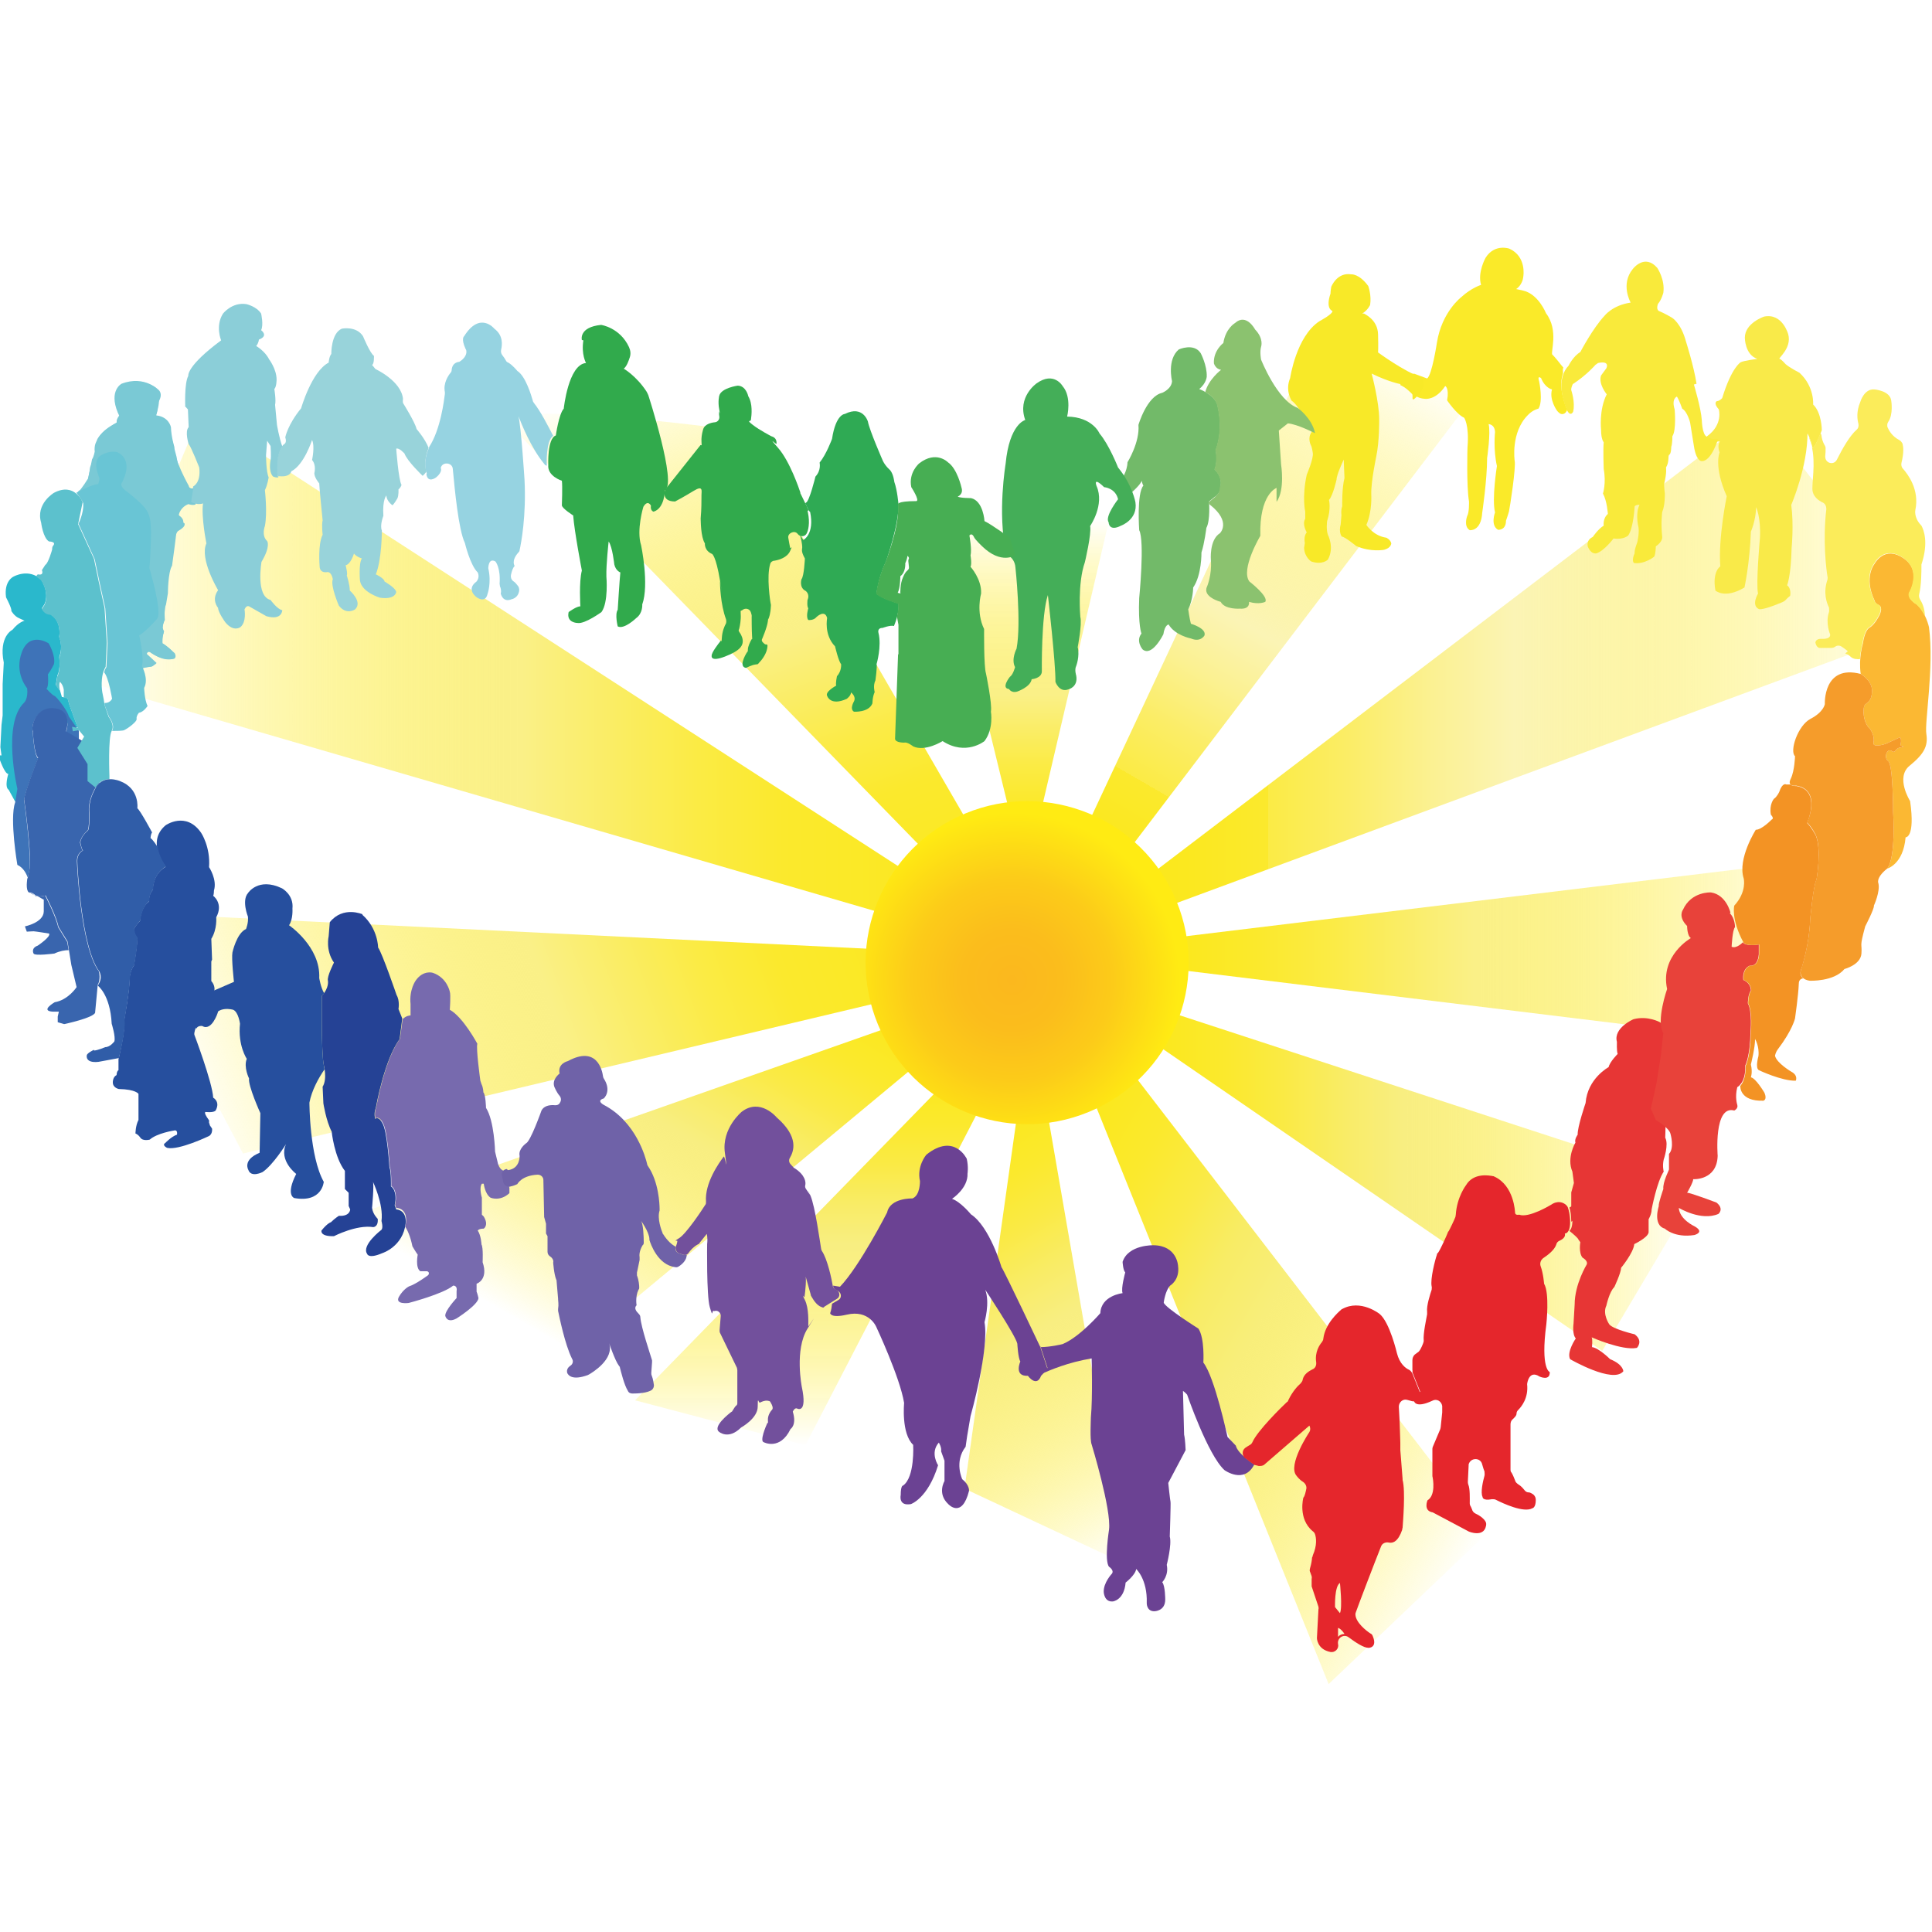 <?xml version="1.0" encoding="UTF-8"?>
<svg id="Lag_1" xmlns="http://www.w3.org/2000/svg" xmlns:xlink="http://www.w3.org/1999/xlink" version="1.1" viewBox="0 0 512 512">
  <!-- Generator: Adobe Illustrator 29.1.0, SVG Export Plug-In . SVG Version: 2.1.0 Build 142)  -->
  <defs>
    <style>
      .st0 {
        fill: #2ab8cc;
      }

      .st1 {
        fill: #8bc26f;
      }

      .st2 {
        fill: #e5262c;
      }

      .st3 {
        fill: #254295;
      }

      .st4 {
        fill: #e73635;
      }

      .st5 {
        fill: #f9ea3b;
      }

      .st6 {
        fill: #8bced8;
      }

      .st7 {
        fill: #fbec5a;
      }

      .st8 {
        fill: url(#Ikke-navngivet_forløb_91);
      }

      .st9 {
        fill: url(#Ikke-navngivet_forløb_61);
      }

      .st10 {
        fill: url(#Ikke-navngivet_forløb_62);
      }

      .st11 {
        fill: url(#Ikke-navngivet_forløb_63);
      }

      .st12 {
        fill: url(#Ikke-navngivet_forløb_41);
      }

      .st13 {
        fill: url(#Ikke-navngivet_forløb_82);
      }

      .st14 {
        fill: url(#Ikke-navngivet_forløb_81);
      }

      .st15 {
        fill: #faea29;
      }

      .st16 {
        fill: #f9ea49;
      }

      .st17 {
        fill: #305da8;
      }

      .st18 {
        fill: #72509c;
      }

      .st19 {
        fill: #2faa54;
      }

      .st20 {
        fill: url(#Ikke-navngivet_forløb_128);
      }

      .st21 {
        fill: #47ae53;
      }

      .st22 {
        fill: #fff;
      }

      .st23 {
        fill: #f39324;
      }

      .st24 {
        fill: #6f62a8;
      }

      .st25 {
        fill: #3e73b8;
      }

      .st26 {
        fill: #72ba69;
      }

      .st27 {
        fill: #fbb833;
      }

      .st28 {
        fill: #96d3e1;
      }

      .st29 {
        fill: #7ac9d5;
      }

      .st30 {
        fill: #44ae58;
      }

      .st31 {
        fill: #e8423a;
      }

      .st32 {
        fill: #98d3da;
      }

      .st33 {
        fill: #3965ae;
      }

      .st34 {
        fill: #f8e928;
      }

      .st35 {
        fill: #5cc1cd;
      }

      .st36 {
        fill: #31aa4c;
      }

      .st37 {
        fill: #776aae;
      }

      .st38 {
        fill: #6b4293;
      }

      .st39 {
        fill: #69c5d5;
      }

      .st40 {
        fill: #264f9e;
      }

      .st41 {
        fill: #f59c2b;
      }

      .st42 {
        fill: url(#Ikke-navngivet_forløb_4);
      }

      .st43 {
        fill: url(#Ikke-navngivet_forløb_9);
      }

      .st44 {
        fill: url(#Ikke-navngivet_forløb_8);
      }

      .st45 {
        fill: url(#Ikke-navngivet_forløb_7);
      }

      .st46 {
        fill: url(#Ikke-navngivet_forløb_6);
      }
    </style>
    <linearGradient id="Ikke-navngivet_forløb_4" data-name="Ikke-navngivet forløb 4" x1="2.2" y1="177.3" x2="220.2" y2="177.3" gradientTransform="translate(512.6) rotate(-180) scale(1 -1)" gradientUnits="userSpaceOnUse">
      <stop offset="0" stop-color="#ffeb13" stop-opacity="0"/>
      <stop offset=".5" stop-color="#fbf4b5"/>
      <stop offset=".6" stop-color="#fbf192"/>
      <stop offset=".7" stop-color="#fbed67"/>
      <stop offset=".8" stop-color="#fbeb45"/>
      <stop offset=".8" stop-color="#fbe92d"/>
      <stop offset=".9" stop-color="#fbe81f"/>
      <stop offset="1" stop-color="#fce81a"/>
    </linearGradient>
    <linearGradient id="Ikke-navngivet_forløb_41" data-name="Ikke-navngivet forløb 4" x1="140.9" y1="93.9" x2="223.8" y2="237.4" xlink:href="#Ikke-navngivet_forløb_4"/>
    <linearGradient id="Ikke-navngivet_forløb_8" data-name="Ikke-navngivet forløb 8" x1="259.2" y1="178.1" x2="489.5" y2="178.1" gradientTransform="translate(512.6) rotate(-180) scale(1 -1)" gradientUnits="userSpaceOnUse">
      <stop offset="0" stop-color="#fce81a"/>
      <stop offset="0" stop-color="#fbe81f"/>
      <stop offset=".2" stop-color="#fbe92d"/>
      <stop offset=".3" stop-color="#fbeb45"/>
      <stop offset=".4" stop-color="#faed66"/>
      <stop offset=".5" stop-color="#faf087"/>
      <stop offset="1" stop-color="#ffeb13" stop-opacity="0"/>
    </linearGradient>
    <linearGradient id="Ikke-navngivet_forløb_9" data-name="Ikke-navngivet forløb 9" x1="27.5" y1="251.9" x2="216.4" y2="251.9" gradientTransform="translate(512.6) rotate(-180) scale(1 -1)" gradientUnits="userSpaceOnUse">
      <stop offset="0" stop-color="#ffeb13" stop-opacity="0"/>
      <stop offset=".5" stop-color="#faf087"/>
      <stop offset=".6" stop-color="#faed66"/>
      <stop offset=".7" stop-color="#fbeb45"/>
      <stop offset=".8" stop-color="#fbe92d"/>
      <stop offset=".9" stop-color="#fbe81f"/>
      <stop offset="1" stop-color="#fce81a"/>
    </linearGradient>
    <linearGradient id="Ikke-navngivet_forløb_6" data-name="Ikke-navngivet forløb 6" x1="62" y1="310.6" x2="219.4" y2="310.6" gradientTransform="translate(512.6) rotate(-180) scale(1 -1)" gradientUnits="userSpaceOnUse">
      <stop offset="0" stop-color="#ffeb13" stop-opacity="0"/>
      <stop offset=".5" stop-color="#f8ee81"/>
      <stop offset=".6" stop-color="#f9ec66"/>
      <stop offset=".7" stop-color="#faea45"/>
      <stop offset=".8" stop-color="#fbe92d"/>
      <stop offset=".9" stop-color="#fbe81f"/>
      <stop offset="1" stop-color="#fce81a"/>
    </linearGradient>
    <linearGradient id="Ikke-navngivet_forløb_7" data-name="Ikke-navngivet forløb 7" x1="116.3" y1="402.3" x2="255.1" y2="322.2" gradientTransform="translate(512.6) rotate(-180) scale(1 -1)" gradientUnits="userSpaceOnUse">
      <stop offset="0" stop-color="#ffeb13" stop-opacity="0"/>
      <stop offset=".5" stop-color="#f8ee7a"/>
      <stop offset=".6" stop-color="#f8ec66"/>
      <stop offset=".7" stop-color="#faea45"/>
      <stop offset=".8" stop-color="#fbe92d"/>
      <stop offset=".9" stop-color="#fbe81f"/>
      <stop offset="1" stop-color="#fce81a"/>
    </linearGradient>
    <linearGradient id="Ikke-navngivet_forløb_61" data-name="Ikke-navngivet forløb 6" x1="205.6" y1="409.4" x2="270.6" y2="296.7" xlink:href="#Ikke-navngivet_forløb_6"/>
    <linearGradient id="Ikke-navngivet_forløb_62" data-name="Ikke-navngivet forløb 6" x1="294.9" y1="383" x2="294.9" y2="276.6" xlink:href="#Ikke-navngivet_forløb_6"/>
    <linearGradient id="Ikke-navngivet_forløb_63" data-name="Ikke-navngivet forløb 6" x1="371.3" y1="352.2" x2="307" y2="240.8" xlink:href="#Ikke-navngivet_forløb_6"/>
    <linearGradient id="Ikke-navngivet_forløb_81" data-name="Ikke-navngivet forløb 8" x1="277.5" y1="217.1" x2="465.9" y2="285.7" xlink:href="#Ikke-navngivet_forløb_8"/>
    <linearGradient id="Ikke-navngivet_forløb_82" data-name="Ikke-navngivet forløb 8" x1="286" y1="247.5" x2="340.8" y2="96.9" xlink:href="#Ikke-navngivet_forløb_8"/>
    <linearGradient id="Ikke-navngivet_forløb_91" data-name="Ikke-navngivet forløb 9" x1="241.2" y1="137.5" x2="241.2" y2="230.7" xlink:href="#Ikke-navngivet_forløb_9"/>
    <radialGradient id="Ikke-navngivet_forløb_128" data-name="Ikke-navngivet forløb 128" cx="223.3" cy="259.3" fx="223.3" fy="259.3" r="88.8" gradientTransform="translate(419.5 180.8) rotate(-157.5) scale(.5 -.5)" gradientUnits="userSpaceOnUse">
      <stop offset="0" stop-color="#fbb81e"/>
      <stop offset=".3" stop-color="#fbbd1c"/>
      <stop offset=".6" stop-color="#fccb19"/>
      <stop offset=".9" stop-color="#fee314"/>
      <stop offset="1" stop-color="#ffeb13"/>
    </radialGradient>
  </defs>
  <rect class="st22" width="512" height="512"/>
  <g>
    <path class="st42" d="M466.2,109l44.3,56.9-215.7,79.7c-.6-1.5-1.4-3-2.4-4.3l173.8-132.3Z"/>
    <path class="st12" d="M281.7,232.5l64.8-138.5,44.2,10.8-101.1,133c-2.2-2.3-4.9-4.1-7.9-5.3Z"/>
    <path class="st44" d="M23.1,180.7l30-70.9,200.3,129.7c-1.7,2.1-3.1,4.4-4.1,7L23.1,180.7Z"/>
    <path class="st43" d="M296.2,250.3l188.9-22.9-15.8,48.8-172.6-21.1s0,0,0,0c0-1.6-.2-3.2-.5-4.8Z"/>
    <path class="st46" d="M450.6,314.2l-26,43.8-131.4-90.3c.8-1.4,1.5-2.8,2.1-4.3l155.4,50.8Z"/>
    <path class="st45" d="M290.3,271.6l103.7,134.8-41.9,39.9-68.3-169.6c2.4-1.3,4.6-3,6.5-5.1Z"/>
    <path class="st9" d="M274.9,279.4l23.4,135.1-42.7-20,16.2-115c.2,0,.3,0,.5,0,.9,0,1.8,0,2.7-.1Z"/>
    <path class="st10" d="M213.4,383l-45.1-11.9,92.2-94.5c2.1,1.1,4.3,2,6.7,2.5l-53.8,104Z"/>
    <path class="st11" d="M151.8,357.9l-60.9-34.8,159.9-56.2c1.1,2,2.5,3.8,4,5.4l-103,85.6Z"/>
    <path class="st14" d="M247.8,255.1c0,2.4.4,4.6,1,6.8l-184.4,43.8-33.7-64,217.2,10.6c-.1.9-.2,1.9-.2,2.8Z"/>
    <path class="st13" d="M133.3,110.9c8.9-4.2,63.1,3.3,63.1,3.3l68.1,117.6c-3.2,1.1-6,2.8-8.5,4.9l-122.7-125.9Z"/>
    <path class="st8" d="M248.8,138.5l45.2-1-21.8,93.2c-.3,0-.6,0-.9,0l-22.5-92.2Z"/>
    <circle class="st20" cx="272.2" cy="255.1" r="42.8" transform="translate(-76.9 123.6) rotate(-22.5)"/>
    <g>
      <path class="st0" d="M18.3,192.4l-3.3-6h-6.6c0-.1-2,1.5-2,1.5l-1.2,4-1,7.5,1.3,8.8.6,2.7-2.1,1.5-1.7-3.1c-1.2-.7-.1-4.2-.1-4.2-1,0-2.4-4.2-2.4-4.2-.5-.9.6-.7.6-.7l-.3-2.2.3-5.9.3-2.5v-1.7s0-6.6,0-6.6l.3-5.7c-1.4-7,2.3-8.7,2.3-8.7,1.7-2.1,3.2-2.4,3.2-2.4l-1.5-.7c-1.2-.5-2-1.9-2-1.9.2-.6-1.4-3.6-1.4-3.6-.6-4.4,2-5.5,2-5.5,0,0,4-2.3,7.3.8,0,0,2.3,3.3.9,6.5l-.7,1.1s.6,1.4,2.2,1.5c0,0,3,1.4,2.4,6.1,0,0,1.1,2.4,0,5.3,0,0,.4,3.3-.5,4.9l-.4,2.5,1.1,1.5.5,1.7,1.5.3.5,1.8,2.2,6-2.2-.5Z"/>
      <path class="st29" d="M41.3,110s1.9-4.4,0-7.2c0,0-2.9-2.3-7-1.3,0,0-3.5.8-3.3,4.8,0,0-.4,2.2.7,3.7,0,0-1,1.1-.7,2,0,0-5.9,2.6-5.3,6.2,0,0-1.2,4.8-1.8,5.5,0,0-.5,5.6-2.6,6.2,0,0-.7,0-.8,1l1.6,2.4,10.2,5.1,6.3,9.5,2.5,14.6-6.4,5.4,2.4,9s3.2.3,4.4-1.2l-2.6-2.4s.2-.8.9-.5c0,0,3.3,2.8,6.5,1.7,0,0,.5-.5,0-1.4,0,0-2.2-2.1-3.2-2.6,0,0-.3-2.1.2-2.5,0,0,.3-.8-.3-1.6,0,0,.4-1.7.7-2.1,0,0-.3-2.9.3-4.1l.5-3s0-5.5,1.1-7.3c0,0,1.2-8.6,1.1-8.8s2.6-1.2,2.2-2.4c0,0-1.4-.8-1.5-2.3,0,0,.3-1.9,2.5-2.8,0,0,1.2.4,1.9.1,0,0,.7-3.8-.3-4.4,0,0-1.2.7-1.5-.6,0,0-4.2-7.5-3.8-10.3,0,0-.8-2.5-.9-5.2,0,0-.5-2.7-3.8-3.1Z"/>
      <path class="st27" d="M506,157.1s3.5-5.8-1.6-9.2c-5.1-3.4-7.6,1.5-7.6,1.5,0,0-3,3.5,0,9.8,0,0,0,.6,1.2,1.2,1.1.6.1,2.6.1,2.6,0,0-1.2,2.5-2.6,3.3-1.4.8-1.8,4.2-1.8,4.2,0,0-1.2,3.7-.6,8.1,0,0,3,1.7,3,4.4,0,2.6-1,3-1.8,3.7s-.6,4.9,1.3,6.5c0,0,1.3,1.8.9,3.5s3.3.4,3.3.4l3.7-1.7s.6.3.1,2.2c0,0,1.7.2,0,.5-1.7.3-1.1,1.7-2.3.9s-2.2,1.8-.9,2.7,1.3,13.6,1.3,13.6c0,0,.8,12-1.6,14.9,0,0,4.3-1.1,4.9-8.3,0,0,2.6.2,1.2-9.6,0,0-4-6.3-.1-9.4,3.8-3.1,4.9-5.2,4.4-8.4-.5-3.1,2.1-17.6.7-28.3,0,0-.8-3.8-3.2-6,0,0-2.7-1.5-2-3.2Z"/>
      <path class="st41" d="M474.6,206.3c1-2.1,1.1-5.9,1.1-5.9-1.5-1.3.7-8.1,4.1-9.9,3.5-1.8,3.8-3.9,3.8-3.9,0,0-.5-10.6,9.5-8,0,0,3,1.7,3,4.4,0,2.6-1,3-1.8,3.7-.8.8-.6,4.9,1.3,6.5,0,0,1.3,1.8.9,3.5-.4,1.7,3.3.4,3.3.4l3.7-1.7s.6.3.1,2.2c0,0,1.7.2,0,.5s-1.1,1.7-2.3.9c-1.2-.8-2.2,1.8-.9,2.7,1.3.9,1.3,13.6,1.3,13.6,0,0,.8,12-1.6,14.9-3.1,2.5-2.3,3.9-2.3,3.9.5,2.2-1.2,5.9-1.2,5.9.2.7-2.3,5.5-2.3,5.5-1.6,5.9-.8,4.2-1,7.2-.2,3-4.5,4.1-4.5,4.1-2.8,3.4-9.2,3.1-9.2,3.1,0,0-3.5-.3-2.1-3.6,0,0,2-6.2,2.2-12.5,0,0,.8-9.1,1.7-10.8,0,0,1.4-7.9-.2-11.7,0,0-1-2.1-2.3-3.3,0,0,4-8.7-2.9-9.8,0,0-2.6.4-1.4-1.9Z"/>
      <path class="st16" d="M478.9,114.7s.9,1.4,1.3,3.5c.3,2.1,2.6-4.2,2.6-4.2,0,0,0-4.6-2.3-6.8,0,0,.4-4.7-3.6-8.4,0,0-2.7-1.4-3.7-2.3,0,0-1.1-1.3-1.6-1.4s3.3-2.8,2.3-6.5c0,0-1.5-5.7-6.4-4.7,0,0-5.1,1.7-5.1,5.6,0,0,0,4.5,3.3,5.6,0,0-3.7.5-4.4.9,0,0-2.4,1.3-4.9,9.5,0,0-.7.8-1.4.8,0,0-1.1.4.5,2.2,0,0,1.2,4-3.1,7.1,0,0-1.1,1.9,1.4,3.8,0,0-.1-2.6,2-2.4,0,0-.8,1-.1,2.9,0,0-1.6,3.7,1.9,11.6,0,0-2.3,11.2-1.7,18.6,0,0-2.2,1.3-1.3,6.4,0,0,2.5,2.3,7.7-.8,0,0,1.4-6.3,1.7-14.8,0,0,1.3-2.9,1.4-6.5,0,0,1.3,2.8,1,8.2,0,0-1.1,12.1-.5,14.7,0,0-1.9,3.1.2,4.1,0,0,.5.4,4.2-1s2.2-1,4.1-2.5c0,0,.4-1.9-.8-2.8,0,0,1-2.2,1.2-9.9,0,0,.6-6.2-.1-11.4,0,0,4.4-10.2,4.3-19.2Z"/>
      <path class="st7" d="M482.5,114.8c0,.2.2.3.2.6.1.9.4,1.8.8,2.5.2.3.3.6.3.9,0,.5,0,1.3-.1,2.2,0,1.8,2.3,2.4,3.1.8,1.5-3,3.4-6.3,5.2-7.9.5-.4.6-1,.5-1.6-.3-1.1-.6-3.2.5-5.8,0,0,1-3.5,3.7-3.3,0,0,4.2.3,4.5,3,0,0,.6,3.6-.8,5.6-.3.4-.3,1-.2,1.4.4.9,1.2,2.4,3.1,3.4.4.2.7.6.9,1,.2.8.4,2.3-.3,5.1-.1.5,0,1.1.4,1.5,1.3,1.5,4.4,5.5,3.3,10.9,0,0-.5,2,1.5,4.1,0,0,.2.2.2.3.4.8,1.9,4.1-.1,10.1,0,.2,0,.4,0,.5,0,1,0,5-.6,7.4-.1.5,0,.9.2,1.3.5.8,1.3,2.3,1.3,4.4-.5-1-1.2-2.1-2.2-3,0,0-2.7-1.5-2-3.2,0,0,3.5-5.8-1.6-9.2-5.1-3.4-7.6,1.5-7.6,1.5,0,0-3,3.5,0,9.8,0,0,0,.6,1.2,1.2,1.1.6.1,2.6.1,2.6,0,0-1.2,2.5-2.6,3.3-1.4.8-1.8,4.2-1.8,4.2,0,0-.5,1.7-.7,4.3-.8,0-1.7,0-2.4-.6,0,0-.8-.8-1.3-.8-.5,0,.5-.7.5-.7,0,0-.8-.7-1.6-1.2-.5-.4-1.3-.4-1.8,0-.3.2-.6.3-1,.3h-3.1s-.8,0-1.1-1.4c0,0,0-1.1,1.7-1,0,0,2.4.2,2.2-1.2,0,0-1.3-3-.3-5.9.1-.4,0-.8,0-1.2-.6-1.2-1.6-3.9-.4-7.4,0-.3.1-.5,0-.8-.3-1.8-1.3-9.5-.3-17.9,0-.7-.3-1.4-.9-1.7-1.1-.5-2.8-1.6-2.8-3.7,0-3.1,1.1-8.4-.8-13.3,0-.2,0-.3-.1-.5.3.6.6,1.4.7,2.5.3,1.7,1.7-1.8,2.3-3.4Z"/>
      <path class="st5" d="M432.1,80.1s-2.7-4.8.6-8.8c0,0,3.1-4.2,6.5-.3,0,0,2.1,3.1,1.6,6.6,0,0-.5,1.9-1.4,2.9,0,0-.6,1.4.2,1.9,0,0,1.7.7,3.5,1.8,0,0,2.4,1.4,3.7,6.3,0,0,2.1,6.6,2.8,11.2l-.7.2s1.9,6.3,2.1,9.5c0,0,.1,3.8,1.3,4.3l1.6.7h1.4s-1.8,6-4.4,5.8c0,0-1.4,0-2-4l-1-6.2s-.7-2.9-2.1-3.7c0,0-.8-2.3-1.4-3.2,0,0-1.5.5-.6,3.4,0,0,.5,5.5-.6,7.1,0,0,0,2.1-.3,2.8,0,0,0,1.8-.5,2.1s.1,1.8-.9,3.4c0,0,.3,1.2-.5,4.4,0,0,0,.8.2,2.5,0,0,.1,3-.7,4.9,0,0-.4,2.8,0,6.6,0,0,.2,1.2-1.7,2.5,0,0,0,1.8-.4,2.7,0,0-2.5,2.1-5.4,1.7,0,0-.7-.6.2-2.6,0,0-.2-.5.7-2.9,0,0,.7-2.9.2-4.5,0,0-.7-3.4.4-5.4,0,0-.9-.1-1.3.4,0,0-.3,5.7-1.7,7.7,0,0-1.2,1.2-3.9.8,0,0-2.4,3.2-4.4,3.9,0,0-1.4.6-2.4-1.7,0,0-.6-1.7,1.3-2.6,0,0,1.4-2.1,2.9-3,0,0-.3-1.9,1.1-3.1,0,0-.2-3.4-1.3-5.4,0,0,.9-2.8.2-6.5,0,0-.2-5.3,0-7.1,0,0-.7-.7-.7-3.3,0,0-.6-5.3,1.5-9.4,0,0-2.3-2.8-1.5-5l1.4-1.9s1.1-2.1-2.2-1.4l-.7.5s-2.3,2.7-6,5.1c0,0-.5,1-.4,1.6,0,0,1.1,3.2.5,5.7,0,0-1.2,2.7-2.7-3.7,0,0-1.6-5.3,1.5-8.5,0,0,1.2-2.5,3.1-3.6,0,0,3.3-6.3,6.4-9.6,0,0,2.1-2.8,6.9-3.5Z"/>
      <path class="st15" d="M374.7,99l3.5,1.3c1.3-.9,2.6-9.5,2.6-9.5,1.3-8.2,6.5-12.1,6.5-12.1,2.6-2.4,5.2-3.2,5.2-3.2-1-3.3,1.2-7.2,1.2-7.2,2.4-3.8,6.3-2.4,6.3-2.4,4.6,2.1,3.7,7.3,3.7,7.3-.2,2.4-1.9,3.4-1.9,3.4l1.8.4c4.1.9,6.1,6,6.1,6,3.5,4.6,1.1,10.5,1.7,11,.6.5,2.3,2.7,2.3,2.7l.6.7c-.2.4-.1,1.1-.1,1.1v.5c-1,2.9,0,6.2,0,6.2.4,1.7.8,2.8,1.1,3.4,0,.2-.2.4-.3.6-.4.6-1.2.7-1.7.3s-.7-.7-.7-.7c0,0-2.1-2.9-1.3-5.6,0,0-1.8-.3-2.9-3,0,0-1.1-.9-.5.9,0,0,1.1,5.3-.2,7.2,0,0-1.5.3-2.8,1.7-4.6,4.6-3.5,12.1-3.5,12.1.4,1.7-1.3,12.6-1.5,13.4-.2.8-.8,2.5-.8,2.5,0,2.6-2.1,2.4-2.1,2.4-2.1-1.2-.8-4.6-.8-4.6-.9-3.5.5-12.3.5-12.3-1-4.4-.5-9-.5-9-.1-2.1-1.7-2.1-1.7-2.1.6,2.2-.4,9-.4,9,0,5.8-1.3,14.5-1.3,14.5-.3,5-3.3,4.6-3.3,4.6-1.7-1-.7-3.7-.7-3.7.6-1,.5-3.9.5-3.9-.7-4.1-.4-14.3-.4-14.3.5-6.1-.9-7.9-.9-7.9-2-.9-4.5-4.6-4.5-4.6.6-3.3-.5-3.8-.5-3.8-2.5,3.8-5.3,3.4-5.3,3.4-4.2-.2-4.1-4-4.1-4-.4-3.2,1.1-2.6,1.1-2.6Z"/>
      <path class="st34" d="M371.2,101.8s-3-.5-7.7-2.8c0,0,2,7.5,2,12.1,0,0,.1,5.8-.8,10,0,0-1.4,6.6-1.3,9.9,0,0,.3,4.5-1.3,8.1,0,0,1.8,2.9,5.3,3.4,0,0,1.1.5,1.3,1.5,0,0,0,1.2-1.9,1.7,0,0-3.5.7-7.4-1,0,0-2.9-2.4-3.8-2.5,0,0-.9-1-.3-3.3l.2-2.4s-.2-1.3.2-2.3c0,0-.1-4.9.6-7.5l-.2-4.9s-1.9,4-1.9,5.3c0,0-.9,4.1-2,5.4,0,0,.6,2.3-.5,5.6,0,0-.3,2.2.2,3.6,0,0,1.8,3.4,0,6.6,0,0-1.4,1.5-4.4.5,0,0-1.8-1.1-1.9-3.6l.2-1.3s-.4-1.8.5-2.8c0,0-1.3-2.2-.4-3.6v-1.9c0,0-.9-3.8.4-9.8,0,0,1.9-4.4,1.6-5.8,0,0-.2-1.5-.5-2,0,0-1-1.9.2-3.5,0,0-3.1-6.9-5.3-8.3,0,0-1.8-2.7-.4-6,0,0,1.6-11.1,7.8-15.1,0,0,3.6-1.9,3.4-2.7,0,0-1.9-.5-.5-4.6,0,0,0-.8.2-1.8,0,0,1.5-3.9,5.3-3.3,0,0,2.1-.2,4.5,3.1,0,0,.9,2.4.5,5,0,0-.6,1.4-2.1,2.3h.5c0,.1,3.6,1.5,3.7,5.5.1,3.9,0,4.8,0,4.8,0,0,7.1,5.2,11.3,6.5,0,0,2.2,1.5-.4,4.5s-1.4.5-1.9,0-1.6-1.7-3.2-2.4Z"/>
      <path class="st26" d="M322,131.6l-1.6,1.3s.4,5-.7,7c0,0-.5,4.1-1.3,6.5,0,0,.1,6-2.2,9.3,0,0,0,3.1-1.3,5.8,0,0,.3,2.3.7,3.8,0,0,4.2,1.2,3.6,3.1,0,0-1,1.9-3.6.8,0,0-4.2-.8-5.9-3.7,0,0-1,0-1.4,2.6,0,0-3,6.1-5.5,4,0,0-1.9-2.2-.3-4.2,0,0-.9-2.2-.6-9.4,0,0,1.5-15.1,0-18,0,0-.7-9.7,1.1-11.8,0,0-.4-.7-.4-1.3,0,0-.3,1-2.8,3.2,0,0-3.1-2-2.6-3.6,0,0,1.5-1.9,1.6-4.5,0,0,3.3-5.3,2.9-9.9,0,0,2.2-7.6,6.3-8.5,0,0,2.5-1,2.6-3.1,0,0-1.4-5.7,1.8-8.4,0,0,4-1.8,5.8,1,0,0,1.7,3.2,1.6,6.2,0,0-.1,1.8-2,3.3,0,0,3.6,1.3,4.7,3.8,0,0,2,6.1-.3,12.4,0,0,.6,2.9-.3,5.1,0,0,2.3,2,1.5,4.7,0,0,.3,1.2-1.3,2.5Z"/>
      <path class="st1" d="M323.3,129.1c.8-2.7-1.5-4.7-1.5-4.7.9-2.1.3-5.1.3-5.1,2.3-6.3.3-12.4.3-12.4-.6-1.4-1.9-2.4-3-3,.9-3.4,4.2-5.9,4.2-5.9-1.5-.2-1.9-1.7-1.9-1.7-.2-3.4,2.5-5.4,2.5-5.4.6-3.9,3.1-5.3,3.1-5.3,3-2.7,5.3,1.7,5.3,1.7,2.4,2.5,1.6,4.6,1.6,4.6-.4,1.4,0,3.4,0,3.4,0,0,4.3,10.9,9.7,12.8,0,0,3.8,2.7,4.6,6.7,0,0-4.7-2.4-7.2-2.6l-2.4,1.9s.2,2.8.6,9c0,0,1.1,6.7-1.2,9.9,0,0,0-2.7,0-3.7,0,0-4.6,1.6-4.3,12.7,0,0-5.3,8.9-2.9,12.1,0,0,5.2,4,4.2,5.4,0,0-1.6.8-4.3,0,0,0,.4,2-2.4,1.8,0,0-4,.3-5.1-1.8,0,0-5-1.3-3.6-4.1,0,0,1.3-3.1,1-6.9,0,0-.5-5.4,2.4-7.2,0,0,3.1-3-2.6-7.5-.2-.1-.3-.4-.4-.7l1.6-1.3c1.6-1.3,1.3-2.5,1.3-2.5Z"/>
      <path class="st30" d="M266.6,146.1c.1.6.5,1.1,1,1.4s1.4,1.3,1.5,2.9c0,0,1.6,14.6.3,21.5,0,0-1.5,2.8-.4,4.9,0,0-.5,2-1.4,2.6,0,0-2.4,3-.2,3.2,0,0,.6,1.1,2.1.7,0,0,3.6-1.2,3.9-3.3,0,0,2.6-.2,2.7-2,0,0-.2-15,1.6-20.3,0,0,2.1,18.3,2,23,0,0,1,2.9,3.4,2,0,0,2.7-.6,2.1-3.7,0,0-.5-1.5,0-2.5,0,0,1-2.6.4-5,0,0,1.2-6.1.7-8,0,0-.8-8.8,1.2-14.5,0,0,1.8-7.5,1.4-9.6,0,0,3.9-5.6,1.7-10.6,0,0-1.1-2.7,2,.3,0,0,3,.2,3.7,3.2,0,0-3.6,4.6-2.5,6.1,0,0,0,2.6,3.3.9,0,0,4.5-1.6,3.8-6.2,0,0-.8-4.6-4.6-9.2,0,0-2.4-6.1-4.9-9,0,0-1.8-4.4-8.6-4.5,0,0,1.3-5.1-1.2-8.1,0,0-2.3-4-6.9-.7,0,0-5.2,3.6-3,9.7,0,0-4.2,1-5.2,11.6,0,0-2.2,13.2.1,23.2Z"/>
      <path class="st36" d="M214.3,135.2l-2.2-4.5c0,0,0-.1,0-.2-.3-.9-2.8-8.3-5.9-11.8s-.4-.7-.4-1.1c0-.6,0-1.6-1.4-2,0,0-3.1-1.6-4.9-3s-.6-.8-.5-1.3c.2-1.4.5-4.3-.7-6.3,0,0-.5-2.7-2.8-2.8,0,0-4.4.6-4.9,2.7,0,0-.4,1.5,0,3.6s0,.4,0,.5-.1.7,0,1.2c.2.8-.3,1.6-1.1,1.7-1.2.1-2.7.6-3.1,1.7,0,0-.6,1.7-.5,3.4s0,.7-.3,1l-9.3,11.7s-1.3,3.2,2.6,3.2c0,0,2.3-1.2,4.9-2.8s2.1,0,2.1,1.1c0,1.6,0,3.8-.2,6s0,.1,0,.2c0,.6,0,4.9,1.1,6.6,0,0-.2,1.9,1.9,2.8,0,0,1,.4,2.1,7s0,.1,0,.2c0,.8.1,6.1,1.6,10.1.1.4.1.7,0,1.1-.4.7-1,2.1-1.1,3.8s-.1.6-.3.8c-.7.9-2.5,3.2-2.4,4,0,0-.4,1.7,3.5.2s5.2-2.9,4.6-5c0,0-.3-.9-.7-1.4s-.2-.7-.1-1c.2-.8.5-2.4.4-3.8s.1-.8.4-1.1,0,0,0,0c.8-.7,2-.4,2.3.6s.2.8.2,1.3c0,0,0,3.4.1,4.9s0,.6-.1.9c-.4.7-1,1.9-1,2.7s-.1.5-.2.7c-.7,1.1-2.2,3.9-.3,4.2,0,0,1.6-.8,2.5-.9s.6-.1.9-.4c.7-.7,1.9-2.2,2.2-3.8s-.2-.9-.6-1.2-.9-.7-.8-1.2c0,0,1.4-3.2,1.6-4.9s0-.4.1-.5c.2-.4.6-1.4.7-3.6s0-.2,0-.2c-.2-.9-1.2-7.5-.2-10.8.1-.5.6-.9,1.1-.9,1.2-.2,3.4-.8,4.2-2.6s.1-.5,0-.8c-.1-.5-.3-1.5-.5-2.7s1.7-2.1,2.5-1,0,0,0,0c.6.8,1.8.8,2.3,0s1-2.9.4-5.7,0-.2-.1-.4Z"/>
      <path class="st19" d="M214.4,135.4l-1-2c.1-.1.2-.2.2-.2.9-.3,2.5-6.9,2.5-6.9,1.6-1.7,1.1-3.7,1.1-3.7,1.8-2.2,3.3-6.3,3.3-6.3,1-6.6,3.4-6.6,3.4-6.6,4.8-2.4,6.1,2,6.1,2,.4,2.3,4,10.5,4,10.5.7,1.4,1.9,2.4,1.9,2.4.9,1.1,1.1,3.1,1.1,3.1.8,2.2,1.1,5.9,1.1,5.9.2,5.3-3.3,15.2-3.3,15.2-2.1,4.4-2.5,8.5-2.5,8.5,1.5,1.4,5.8,2.6,5.8,2.6.3,2.7-1.2,6-1.2,6-.9-.3-3,.5-3,.5-1.5,0-1.1,1.3-1.1,1.3.9,3.6-.5,8.3-.5,8.3.2.7-.3,4.3-.3,4.3-.7,1.4-.2,3.1-.2,3.1-.6,1.3-.6,3-.6,3-1,2.5-4.9,2.2-4.9,2.2-1.2-.7,0-2.7,0-2.7.7-1.4-.8-2.4-.8-2.4.1.8-1.1,1.7-1.1,1.7-4.4,2-5.2-.8-5.2-.8-.6-1.1,2.4-2.7,2.4-2.7-.2-.6.2-2.5.2-2.5,1.3-1.4,1.1-3.2,1.1-3.2-.7-.8-1.6-4.7-1.6-4.7-3-3.1-2.1-7.5-2.1-7.5-.6-2.4-2.8-.3-2.8-.3-.8,1-2.2.8-2.2.8-.7-.8,0-3.1,0-3.1-.4-.5-.2-2.2-.2-2.2.7-1.6-.5-2.4-.5-2.4-1.8-.9-1.1-3.1-1.1-3.1.7-.8.9-5.5.9-5.5-1.1-2-.7-2.3-.7-3s-.3-2.3-.6-3.2c.3.4.6.8.9,1.3,0,0,3-1.5,1.8-7.4Z"/>
      <path class="st36" d="M154.2,90.1s-.9-3.4,5.1-4c0,0,5,.7,7.4,5.9.4.9.5,1.8.2,2.7s-.8,2.4-1.6,3c0,0,3.3,1.9,6,6,.2.3.3.6.5,1,0,0,7.7,23.7,4.4,25.2,0,0,0,4.8-3,5.7,0,0-.9-.2-.7-1.6,0,0-.8-1.7-2,.3,0,0-1.9,6.2-.6,10.2,0,0,2.2,10.4.3,15.7,0,0,.2,2.3-1.6,3.6,0,0-3.2,3.1-4.9,2.2,0,0-.8-3.2,0-4.4,0,0,.5-8.1.7-9.9,0,0-1.2-.4-1.6-2.1,0,0-.5-4.7-1.5-6.1,0,0-.7,6.2-.6,9.3,0,0,.6,6.8-1.3,9.4,0,0-4.4,3.2-6.3,2.9,0,0-3.1,0-2.4-2.9,0,0,2.2-1.6,3.1-1.5,0,0-.4-6.5.4-9.5,0,0-2-10.4-2.3-14.6,0,0-3-1.9-3-2.7,0,0,.2-5.1,0-6.5,0,0-3.9-1.2-3.6-4.2,0,0-.3-7,2-7.8,0,0,.8-5.7,2.1-7.1,0,0,1.2-11.7,5.9-12.1,0,0-1.3-2.3-.7-6Z"/>
      <path class="st28" d="M113.1,125.5c-1.1-3,.3-6.3.6-6.8,0,0,0-.1,0-.2,3.1-4.7,4-12.6,4.2-14.1,0-.2,0-.3,0-.5-.5-2.3.9-4.4,1.5-5.1.2-.2.3-.5.3-.8.2-2.1,2-2.1,2-2.1,1.5-.9,1.9-2,1.9-2.6,0-.3,0-.5-.2-.8-1.3-2.8-.4-3.4-.4-3.4,4.2-6.7,8-2,8-2,2.4,1.8,2.1,4.3,1.8,5.6-.1.5,0,1,.3,1.4.4.5.8,1.1,1,1.5.1.2.3.4.6.5,1.1.6,2.4,2.2,2.4,2.2,2.2,1.4,3.7,6.5,4.1,7.9,0,.2.2.4.3.6,1.7,2.1,3.7,6,5.1,8.7-2,1.3-1.7,7.7-1.7,7.7,0,0,0,.2,0,.2-.3,0-.5-.2-.7-.5-3.5-4.2-6.1-10.8-6.8-12.6.7,2.7,1.6,16.8,1.6,16.8.5,9.6-.9,16.9-1.3,18.7,0,.3-.2.5-.4.7-1.9,2.2-.9,3.5-.9,3.5-.5.4-.8,1.5-1,2.4-.1.6.1,1.2.6,1.6.5.3.9.8,1.2,1.2.3.3.4.8.4,1.2-.2,2.1-2,2.4-2,2.4-2.4,1-2.9-1.5-2.9-1.5.2-.7,0-1.5-.2-1.9,0-.2-.1-.5-.1-.7.3-4.3-1.1-5.9-1.1-5.9-1.9-1.1-1.9,1.8-1.9,1.8.9,3.9-.2,6.8-.2,6.8-.6,2.7-3,.8-3,.8-2.7-2.3,0-4,0-4,1.1-1.2.4-2.5.4-2.5-2-1.9-3.4-7.8-3.4-7.8-1.7-3.5-2.7-14.3-3.2-19.6-.1-1.8-2.8-2-3.2-.3,0,0,.6,1-1.2,2.5,0,0-2.2,1.7-2.6-.8Z"/>
      <path class="st32" d="M73.4,122.3s.4-3.5,1.9-4.6c0,0,.8-.3.3-1.8,0,0,.6-3.3,4.2-7.7,0,0,2.8-9.8,7.3-12.1,0,0,.1-1.6.7-2.3,0,0-.1-5.5,2.8-6.7,0,0,3.8-.8,5.6,2,0,0,1.9,4.6,2.9,5.2,0,0,.1,2.2-.5,2.4l.9,1.1s6.8,3.1,7.3,7.9c0,0-.1.5,0,1.1,0,0,3.2,5.1,3.6,6.9,0,0,2.2,2.5,3.2,5-.3.7-1.4,3.5-.6,6.3-.3.4-.6.8-1,1.1,0,0-4.1-3.9-4.8-5.9,0,0-1.4-1.6-2.2-1.3,0,0,.6,8.2,1.4,9.6,0,0-.1.6-.8,1.2,0,0,.1,1.6-.3,2.4,0,0-.8,1.4-1.3,1.8,0,0-1.6-1.1-1.6-2.6,0,0-1.1,1.1-.8,5.4,0,0-1,2.5-.4,3.9,0,0,0,7.7-1.6,11.6,0,0,2.3,1.1,2.3,1.9,0,0,3,1.7,3.1,2.8,0,0-.2,2.1-4.3,1.5,0,0-4.8-1.4-5.3-4.5,0,0-.4-4.6.5-5.9,0,0-1.4-.4-2.1-1.3,0,0-.8,2.8-2.2,3.1,0,0,.6,2.3.3,2.7,0,0,.8,2.4.8,4,0,0,3.5,3,1.4,5,0,0-2.3,1.6-4.3-1,0,0-2.3-5.3-1.6-7,0,0-.3-1.9-1.4-1.9,0,0-2.1.5-2.1-1.6,0,0-.5-5.7.8-8.3,0,0-.3-2.6,0-3.8,0,0-.9-8.9-.9-9.8,0,0-1.3-1.5-1.3-2.7,0,0,.6-2.1-.6-3.5,0,0,.8-3.6,0-5.3,0,0-2.1,6.6-5.5,8.3,0,0-.2,1.6-3.2,1.3,0,0-.9.8-.7-4.3Z"/>
      <path class="st21" d="M238,173.3l-.8,22.5c.1,1.1,2.5,1,2.5,1,.8-.2,2.3,1,2.3,1,3.2,1.5,7.8-1.4,7.8-1.4,6.2,4,11.1,0,11.1,0,2.5-3.3,1.7-7.8,1.7-7.8.4-1.9-1.3-10.1-1.3-10.1-.6-1.8-.5-11.8-.5-11.8-2.2-4.5-.8-9.4-.8-9.4.2-3.8-2.8-7.1-2.8-7.1.4-.7,0-3,0-3,.4-1.6-.3-5.3-.3-5.3.7-.8,1.2.4,1.2.4.3.7,2.1,2.4,2.1,2.4,5.2,5.1,8.9,2.4,8.9,2.4l-1.5-4.6s-4.8-3.5-6.7-4.4c0,0-.3-5.4-3.6-6.1,0,0-2.9,0-3.5-.4,0,0,1.6-.6,1-2.4,0,0-1.1-5-3.6-6.7,0,0-3.1-3.2-7.6.3,0,0-2.9,2.4-2.1,6.3,0,0,2.4,3.7,1.3,3.7-5.4,0-4.8.9-4.8.9,0,0,0,1,0,1,.2,5.3-3.3,14.2-3.3,14.2-2.1,4.4-2.5,8.5-2.5,8.5,1.5,1.4,5.8,2.6,5.8,2.6.1,1.1,0,2.3-.3,3.4l.4,2.2v7.9ZM238.7,157.3l-.8-.2c.7-1.3.7-4.4.7-4.4,1.5-1.1,1.3-3.4,1.3-3.4.5-1.1.6-2,.6-2,0,0,.6.5.3.9-.3.4.3,2.2,0,2.6-.3.5-.8.5-1.5,2.2-.8,1.7-.7,4.2-.7,4.2Z"/>
      <path class="st6" d="M49.1,107.9s-.3-6.3.8-8.3c0,0-.6-2.5,8.7-9.4,0,0-1.6-3.8.5-7.1,0,0,2.4-3.1,6.2-2.5,0,0,2.7.6,3.9,2.5,0,0,.7,3,0,4.4,0,0,2.1,1.5-.6,2.5,0,0,0,.8-.7,1.7,0,0,2.3,1.3,3.4,3.5,0,0,2,2.6,2,5.4,0,0,0,1.9-.6,2.5,0,0,.5,2.9.2,4.2,0,0,.4,4.2.5,5.3,0,0,.6,3.5,1.4,5.7-1,1.4-1.3,4-1.3,4-.1,2.7,0,3.8.3,4.2-.4.1-.9,0-1.4-.2,0,0-1.3-.9-.7-4.4.2-.9,0-3.7,0-3.7l-.9-1.4-.3,3.8s0,4.4.7,5.9c0,0-.3,2-1,3.4,0,0,.7,5.9,0,9.5,0,0-1,2.5.6,4,0,0,1,1.3-1.5,5.5,0,0-1.6,9.1,2.4,10.1,0,0,1.8,2.5,3.1,2.7,0,0,0,2.8-4.2,1.6l-4.4-2.5s-.8-.7-1.4.7c0,0,.6,3.3-1.1,4.7,0,0-1.8,1.4-4-1.3,0,0-1.9-2.6-1.9-3.8,0,0-1.9-2.1,0-4.7,0,0-5-8.3-3.1-12.4,0,0-1.4-6.9-.9-10.6,0,0-1.3.6-3.2-.4l.6-4.1s2.1-.9,1.6-5c0,0-2.1-5.4-2.8-6.2,0,0-1.1-3.4,0-4.5l-.2-4.7-.8-.9Z"/>
      <path class="st29" d="M23.3,127.1l1.1-5.4c.4-.5.7-2,.7-2-.2-1.8.5-2.8.5-2.8.5-2.1,5.3-4.9,5.3-4.9,0-1.1.8-1.6.8-1.6l-.5-1.1c-2.4-5.8,1-7.6,1-7.6,6.2-2.4,10,1.8,10,1.8,1.1,1.4-.4,3.3-.4,3.3.2,1.7-.5,3.6-.5,3.6,2.9.3,3.6,3.2,3.6,3.2.4,1.9,1.9,7.5,1.9,7.5.5,3.7,3.2,8,3.2,8,.3.3.8.4,1.2.4l-.6,3.7c-3,.7-3.5,3.2-3.5,3.2,2.6,1.4,1,3.2,1,3.2-2.2,1.5-2.4,6.9-2.4,6.9-1.5,4.2-1.8,11.4-1.8,11.4l-.4,6.4c-.8,2.5,0,3,0,3-.4.8-.5,3.2-.5,3.2,4.2,2.6,3.2,4,3.2,4-2.9.9-6.5-1.7-6.5-1.7-1-.4-.9.5-.9.5l1.7,1.6c1,1.6-.5,1.8-.5,1.8-.7-.1-1.7.2-2.3.5-.1-.3-.3-.6-.3-.6.4-1.1,0-3.6-.2-5.5v-2.9c2.2-1.7,4.3-4.2,4.3-4.2,1.3-2-2.1-13.3-2.1-13.3.2-1.8.4-7.6.4-7.6.2-5.7-.7-6.8-.7-6.8-.4-2.1-6.3-6.4-6.3-6.4-1.5-1.4-.6-2-.6-2l.7-1.7c1.7-5-2.1-6.3-2.1-6.3-2.7-.5-4.7,1.2-4.7,1.2-1.8,1.8,0,5.4,0,5.6.2.6-.3,1.7-.3,1.7-1.2,0-3.6,1.2-5.1,2,1-.9,2.5-3.4,2.5-3.4Z"/>
      <path class="st39" d="M20.9,139l4.2,9.2,1.3,6.2,1.5,6.8.6,9.2-.3,6.4c-.3.4-.5.9-.6,1.4,1.2,1.3,2.1,7,2.1,7-.6,1-1.4,1.1-2,1.1v.5c0,0,1.2,3.2,1.2,3.2,0,0,1.7,2.1.8,3.7.9,0,2.2,0,2.8-.1,0,0,.2,0,.4-.1,1.1-.5,3.4-2.3,3.3-2.9,0-.2,0-.4,0-.5.1-.6.6-1.2.6-1.2,1.3-.2,2.3-1.8,2.3-1.8-.8-1.7-.9-4.8-.9-4.8,1.3-2.4-.6-5.8-.6-5.8.7-2-.7-8.1-.7-8.1,2.4-1.6,4.8-4.5,4.8-4.5,1.3-2-2.1-13.3-2.1-13.3.2-1.8.4-7.6.4-7.6.2-5.7-.7-6.8-.7-6.8-.4-2.1-6.3-6.4-6.3-6.4-1.5-1.4-.6-2-.6-2l.7-1.7c1.7-5-2.1-6.3-2.1-6.3-2.7-.5-4.7,1.2-4.7,1.2-1.8,1.8,0,5.4,0,5.6.2.6-.3,1.7-.3,1.7-1.4,0-4.4,1.6-5.8,2.3,1.2,1,1.8,2.4,1.8,2.4,0,0,.5,2.2-1.2,5.8Z"/>
      <g>
        <path class="st33" d="M12,237.4s2.9,5.6,3.4,8.3l2.4,3.9.4,2.2c-1,0-2.3.2-3.8.9,0,0-5.2.7-5.5,0,0,0-.8-1.4,1.1-2.1,0,0,3.6-2.4,3-3.2,0,0-3.7-.6-4.1-.6s-1.8.1-1.8.1l-.5-1.4s5-1,5-4v-3.1c-.1,0-1.1-.6-1.1-.6l-.6-.3c.4.1,1.1.1,2.2-.2Z"/>
        <path class="st33" d="M7.9,236.6c.6.1.9.4,1.3.7l-1.3-.7Z"/>
        <path class="st25" d="M4.6,209s-4.1-17.2,1.8-22.8c0,0,1.1-1,.8-3.8,0,0-3.5-4-1.4-9.6,2.1-5.6,7.1-2.3,7.1-2.3,0,0,1.9,3.2,1.4,5.5,0,0-.7,1.5-1.6,2.7,0,0,.3,3.4-.4,3.8,0,0,1.5,1.7,2.1,1.9.6.2,3.6,4.1,3.8,5.4l2.7,3.9v2.3s-3.4-2-3.4-2c0,0,2-5.5-3.1-6.1-5.1-.5-6.2,4.8-5.7,6.1,0,0,.3,6.1,1.4,7,0,0-3.7,9.4-3.7,11.1,0,0,2.2,15.9,1.3,19,0,0-.2.7-.3,1.6-.5-1.4-1.3-2.8-2.8-3.5,0,0-2.1-12.2-.6-16.5l.6-3.6Z"/>
        <path class="st33" d="M9.2,237.2l.6.4c-.3,0-.5-.2-.6-.4Z"/>
        <path class="st33" d="M7.9,236.6c-1-.2-.9-2.5-.6-4,.7,2,.6,4,.6,4Z"/>
      </g>
      <path class="st33" d="M6.4,211.9c0-1.7,3.7-11.1,3.7-11.1-1.1-1-1.4-7-1.4-7-.5-1.2.6-6.6,5.7-6.1,5.1.5,3.1,6.1,3.1,6.1l5.1,3c1.6.7,3.2,3.2,3.2,3.2,1.5,4.2-1.5,4.9-1.5,4.9l2.1,2.6c-.5.4-1,1-1.4,1.8,0,0-1.8,3.1-1.4,6.2,0,0,.1,4.1-.4,4.6,0,0-1.8,1.5-2,3.2,0,0,.4,1.7.7,2.1,0,0-1.7.7-1.5,3.2,0,0,.9,22.3,5.8,28.8,0,0,0,0,0,0,.5,1.9-.1,3.3-.3,3.6,0,0,0,0,0,0l-.7,7.4c-.6,1.4-8.2,3-8.2,3l-1.7-.5v-1.5s.3-1.3.3-1.3h-1.6c-3.5-.2.5-2.5.5-2.5,3.6-.6,5.8-4,5.8-4l-1.4-5.9-1-6.2-2.4-3.9c-.5-2.7-3.4-8.3-3.4-8.3-3,.8-2.5-.5-4.1-.8-1.6-.3-.3-5.6-.3-5.6,1-3.2-1.3-19-1.3-19Z"/>
      <path class="st35" d="M9.6,152.7l.4-.5c1.8.4,1.1-1.1,1.1-1.1l.9-1.4c.8-.4,1.8-4,1.8-4,0-.9.3-1.1.3-1.1.9-1.1-1.1-1.1-1.1-1.1-1.6-.9-2.1-5-2.1-5-1.5-5,3.4-7.9,3.4-7.9,5.5-2.9,7.6,2.5,7.6,2.5l-1.2,5.8,4.2,9.2,1.3,6.2,1.5,6.8.6,9.2-.3,6.4c-1.6,2.6-.9,6.7-.9,6.7l.4,2,.2,1.4,1.1,3.2s1.7,2.1.8,3.7c-1,1.7-.6,11.9-.6,11.9v.9c-1.4,0-2.8.6-3.7,2.2l-2.1-1.7v-4.5s-2.7-4.3-2.7-4.3l1.8-3-1.4-1.7-1.6.3-.2-1.2,1.5.3-2.2-6-.5-1.8-1-.2v-2.1c-.2-1.4-1-2.1-1-2.1-.4.6,0,2.5,0,2.5l-1.1-1.5.4-2.5c.9-1.5.5-4.9.5-4.9,1.1-2.9,0-5.3,0-5.3.6-4.7-2.4-6.1-2.4-6.1-1.6,0-2.2-1.5-2.2-1.5l.7-1.1c1.4-3.2-.9-6.5-.9-6.5-.4-.4-.8-.6-1.2-.9Z"/>
      <path class="st40" d="M51.9,272.3s-.5,1.3-.4,1.9c0,0,4.8,12.7,5,16.7,0,0,1.9,1,.7,3.3,0,0-.2.7-2.5.5,0,0-1.2-.4.7,2.2v.7c.1,0,.2.6.2.6l.6.9s.2,1.5-.9,2c0,0-7.9,3.8-11,3.1,0,0-1.5-.7-.5-1.3,0,0,1.6-1.7,3.1-2.2,0,0,.3-1.4-.8-1.1,0,0-4.5.7-6.4,2.4,0,0-1.8.5-2.5-.5s-1.3-1.1-1.3-1.1c0,0,0-2.1.8-3.6v-6.9s-.6-1.2-5.2-1.3c0,0-1.7-.3-1.6-1.9,0,0,0-1.3,1-1.8,0,0,0-1,.5-1.3v-2.9s1.9-7.7,1.5-10.3c0,0,1.5-8.2,1.4-10.7,0,0,0-2.2,1.2-3.9,0,0,1.1-6.3.8-7.3,0,0-.9-.9-.8-2.4,0,0,1-1.6,1.6-2,0,0,.1-3.6,2.4-5.2,0,0-.2-1.8,1-3.1,0,0-.2-4,3.4-6.1,0,0-5.3-6.6,0-11,0,0,5.4-3.8,9.4,2,0,0,2.5,3.7,2.1,9.1,0,0,2.2,3.3,1.3,6.2,0,0,0,1-.2,1.4,0,0,2.8,2,.8,5.7,0,0,.3,3.1-1.3,5.7l.2,5.5-.2.5v5.2c0,0,1.1,1.1.8,2.6,0,0,1.5,3.8.9,5.8,0,0-1.6,5-4.1,3.5,0,0-1.3-.2-1.6.8Z"/>
      <path class="st17" d="M24.9,278.4c.9,0,3-.9,3-.9,1.3,0,2.4-1.5,2.4-1.5.4-1.2-.7-4.7-.7-4.7-.4-7.8-3.7-10.1-3.7-10.1,1.5-2.1.4-3.8.4-3.8-4.9-6.5-5.8-28.8-5.8-28.8-.2-2.5,1.5-3.2,1.5-3.2-.4-.4-.7-2.1-.7-2.1.1-1.7,2-3.2,2-3.2.5-.5.4-4.6.4-4.6-.4-3.2,1.4-6.2,1.4-6.2,1.9-4.4,6.7-2.3,6.7-2.3,5.3,2,4.6,7.2,4.6,7.2.8.6,3.9,6.4,3.9,6.4-.4.6-.4,1.5-.4,1.5.7.5,1.7,2.1,1.9,2.4.4,2.8,2.2,5.1,2.2,5.1-3.6,2.2-3.4,6.1-3.4,6.1-1.2,1.3-1,3.1-1,3.1-2.2,1.7-2.4,5.2-2.4,5.2-.6.5-1.6,2-1.6,2,0,1.5.8,2.4.8,2.4.3,1-.8,7.3-.8,7.3-1.2,1.7-1.2,3.9-1.2,3.9,0,2.6-1.4,10.7-1.4,10.7.4,2.3-1.2,9-1.5,10.1l-5.4,1c-3.6.4-3.1-1.7-3.1-1.7,0-.6,1.9-1.5,1.9-1.5Z"/>
      <path class="st3" d="M96.1,242.3s-5.2-2.3-8.7,2.1l-.3,3.7s-.9,3.7,1.4,7c0,0-1.9,3.7-1.6,4.8,0,0,.4,1.8-1.6,4,0,0-.2,15,.5,18.3,0,0,1,3.7-.3,5.8l.2,4.4s.7,4.6,2.2,7.5c0,0,.7,6.8,3.5,10.4v4.8s1,1,1,1v3.5c0,0,.4.9.4.9,0,0,0,1.9-3,1.7,0,0-1.1.7-2.1,1.7,0,0-.9.2-2.5,2.2,0,0-.5,1.6,3.3,1.5,0,0,6-3.1,10.4-2.4,0,0,1.4,0,1.2-2.2,0,0-1.3-1.2-1.5-2.9,0,0,.6-6.4.2-7,0,0,2.9,6,2.3,10.5,0,0,.5,1.7,0,2.3,0,0-5.4,4.1-3.8,6.4,0,0,.3,1.4,4-.2,0,0,5.5-1.7,6.2-7.9,0,0,.5-3.4-2.5-3.7l-.4-1.1.2-1.3s.3-2.7-1.2-3.7c0,0,.1-3.9-.4-5.1,0,0-.6-9.9-1.9-11.7,0,0-.8-1.8-1.9-1.1,0,0-.4-1.5.2-2.9,0,0,2.2-12.7,6.3-18.2l.7-5.5-1-2.5s.4-2.2-.5-3.7c0,0-3.8-11.1-4.9-12.6,0,0,0-5-4.2-8.7Z"/>
      <path class="st37" d="M105.1,320.4l-.4-1.1.2-1.3s.3-2.7-1.2-3.7c0,0,.1-3.9-.4-5.1,0,0-.6-9.9-1.9-11.7,0,0-.8-1.8-1.9-1.1,0,0-.4-1.5.2-2.9,0,0,2.2-12.7,6.3-18.2l.7-5.2c.9-1,2.1-1,2.1-1v-3c-.4-3.9,1.4-6.3,1.4-6.3,2-2.8,4.5-2,4.5-2,3.8,1.3,4.5,5,4.5,5,.3.8,0,4.8,0,4.8,3.5,1.9,7.3,9,7.3,9-.4,1.2.8,9.8.8,9.8l.3.9c.5,1,.5,2.2.5,2.2.6.5.7,4.1.7,4.1,2.2,3.4,2.4,11.6,2.4,11.6l.8,3.3c.6,1.8,1.7,1.8,1.7,1.8l1.3,4.5v1.4c-2.5,2.3-5,1.2-5,1.2-1.5-1-1.8-3.7-1.8-3.7h-.5c-.8,1.1,0,3.7,0,3.7v4.5s.5.5.5.5c1.4,2.3,0,3.2,0,3.2-1.3,0-1.6.5-1.6.5.9,1.3,1,3.7,1,3.7.5.8.3,4.7.3,4.7,1.6,4.7-1.6,5.7-1.6,5.7v2.1c.2.4.5,1.7.5,1.7-.1,1.8-5.8,5.4-5.8,5.4-2.6,1.4-3-.7-3-.7-.1-1.4,3-4.7,3-4.7v-1.8c.3-1.6-.9-1.5-.9-1.5-2.6,2.2-11.8,4.6-11.8,4.6,0,0-3.7.5-2.6-1.6,1.2-2.1,2.7-2.8,2.7-2.8,1.9-.6,5.1-3,5.1-3,.5-.8-.3-1-.3-1h-1.8c-1.4-.9-.7-4.4-.7-4.4-.4-.5-1.4-2.2-1.4-2.2-.6-2.9-1.4-4.4-1.9-5.2,0-.4.2-.8.2-1.3,0,0,.5-3.4-2.5-3.7Z"/>
      <path class="st18" d="M209.5,308.5c-.4-.4-.5-1.1-.2-1.6,1-1.7,2.6-5.5-3.5-10.8,0,0-4.3-5.2-9.2-1.5,0,0-5.4,4.4-4.5,10.9s0,.7-.3,1c-1.2,1.6-5.1,7-4.7,12,0,.3,0,.6-.2.8-1,1.6-5.1,7.7-6.9,8.8s-.5.5-.5.8-.2,1-.4,1.5.1,1.5.8,1.7l1.1.4c.6.2,1.2,0,1.5-.5.5-.7,1.3-1.6,2.4-2.2s.3-.2.4-.3l2-2.5s.3,1.1.1,2.7c0,0-.2,13.6.7,16.7s.5.9,1,1,.3,0,.4,0c.8-.2,1.6.6,1.5,1.4l-.3,3.7c0,.2,0,.5.1.7l4.5,9.3c0,.2.1.4.1.6v8.6c0,.3,0,.6-.3.8s-.6.8-1,1.4-.1.2-.2.2c-.8.6-5,3.9-3.4,5.3,0,0,2.5,2.3,5.9-1.1,0,0,4.4-2.4,4.4-5.5s.2-.9.6-1.1,1.2-.6,2-.5.7.3.9.6c.3.5.7,1.4.3,1.8,0,0-1.2,1.2-1.1,2.8s0,.4-.1.6c-.5,1.1-2.1,4.9-1,5.2,0,0,4.3,2.3,7.1-3.5,0,0,1.7-1,.6-4.6,0,0,.5-1.2,1.2-.8,0,0,2.7,1.4,1.2-5.7,0,0-2-9.9,1.5-15.5s.2-.4.2-.6c0-1.1.2-4.8-.9-7s-.2-.5-.1-.8c.2-1.3.6-5.1.2-5.8,0,0,1,3.5,1.4,5s0,.1,0,.2c.2.5,1.3,2.5,2.5,3.1s.9.2,1.3,0l3.2-2c.9-.5.8-1.8,0-2.3l-.4-.2c-.4-.2-.6-.5-.7-.9-.3-1.8-1.4-7.1-2.9-9.3-.1-.2-.2-.4-.2-.6-.3-1.8-1.6-11.2-2.8-14s0-.2-.1-.2l-1.1-1.6c-.2-.3-.3-.6-.2-1,.2-.8,0-2.7-2.8-4.5-.1,0-.2-.1-.3-.2l-.9-1Z"/>
      <path class="st24" d="M134.6,310.1c3.3-.4,3.1-3.8,3.1-3.8-.4-1.8,1.7-3.3,1.7-3.3,1.2-.5,4.1-8.7,4.1-8.7.8-1.5,2.7-1.5,3.6-1.4.5,0,.9-.1,1.2-.5,0,0,0-.1.1-.2.4-.6.3-1.3-.1-1.8-.8-.9-1.4-2.4-1.4-2.4-.7-2,1.4-3.5,1.4-3.5-.6-2.7,2.2-3.3,2.2-3.3,7.7-4.2,9.1,2.5,9.3,4,0,.2.1.4.2.6,2.2,3.4,0,5.3,0,5.3-2.1.6,0,1.7,0,1.7,8.6,4.5,11.1,14,11.5,15.7,0,.2.1.3.2.5,2.9,4.2,3.1,10.2,3.1,11.4,0,.1,0,.3,0,.4-.7,2.1.5,5.3.8,6,0,0,0,.2.1.2,1.2,1.9,2.4,2.9,3.4,3.4,0,0,0,0,0,0-.3.7.1,1.5.8,1.7l1.1.4c.3.1.7,0,1,0,0,1.5-1.3,2.6-2.1,3.1-.3.2-.6.3-1,.2-4.6-.6-6.5-6.2-6.8-7.2,0-.1,0-.2,0-.3-.1-1.9-2.3-4.9-2.3-4.9.7.8.8,4.5.8,5.8,0,.3,0,.6-.3.8-.9,1.5-.9,2.7-.8,3.2,0,.2,0,.4,0,.7-.2.8-.5,2.6-.7,3.3,0,.3,0,.5,0,.8.5,1.3.6,2.6.6,3.2,0,.2,0,.4-.2.6-.9,1.9-.5,4.1-.5,4.1-.8.8,0,1.7.5,2.2.3.3.5.6.5,1,.2,2.7,2.7,10,3.1,11.4,0,.2,0,.3,0,.5l-.2,2.8c0,.2,0,.5.1.7.4,1,.5,2,.6,2.6,0,.5-.2.9-.5,1.2-1.2.9-3.9,1-5.2,1-.5,0-1-.2-1.2-.7-1-1.6-1.8-5-2.1-6.1,0-.2-.1-.4-.3-.6-1-1.3-2.6-6-2.6-6,1.5,4.3-4.5,7.9-5.4,8.4,0,0-.1,0-.2.1-4.1,1.5-5.2.1-5.5-.6,0-.2-.1-.5,0-.7.1-.6.5-.9.9-1.2.6-.4.8-1.2.4-1.8-1.9-3.8-3.4-11.3-3.7-12.7,0-.2,0-.3,0-.5.2-1.2,0-2.2,0-2.5,0,0,0-.1,0-.2l-.4-4.7c0-.1,0-.3-.1-.4-.6-1.5-.8-4.5-.8-4.5.2-.7-.4-1.4-.9-1.7-.4-.3-.6-.7-.6-1.2v-4.1c0,0-.4-.7-.4-.7v-2.2c0-.1,0-.2,0-.4l-.5-1.8c0-.1,0-.2,0-.3l-.2-9.5c0-.8-.7-1.4-1.5-1.4-4.3.2-5.4,2.5-5.4,2.5-.8.4-1.6.6-2.1.7-.7,0-1.4-.4-1.6-1.1l-.4-1.9c-.2-.8.4-1.6,1.3-1.7Z"/>
      <path class="st38" d="M221.9,342l-.4-.2c-.4-.2-.6-.5-.7-.9,0,0,0-.1,0-.2l1.8.3c5.2-5.4,12.5-19.7,12.5-19.7.8-3.9,6.7-3.7,6.7-3.7,2.1-.8,2-4.6,2-4.6-.9-4,1.7-7,1.7-7,7.4-5.9,10.7,1.1,10.7,1.1.5,2.2.2,3.9.2,3.9.2,3.9-4.1,6.7-4.1,6.7,2.3.8,5,4.1,5,4.1,5,3.3,8.1,14,8.1,14,.8,1.1,10.3,21.2,10.3,21.2l1.9,5.8-1.7,1.8c-1.2,3.2-3.5,0-3.5,0-3.8.2-2-3.8-2-3.8-.6-.9-.8-4.7-.8-4.7-.4-2.1-8.5-14.3-8.5-14.3,1.3,3.5-.2,8.6-.2,8.6,1.3,7.2-3.7,24.9-3.7,24.9l-.9,5.3-.4,2.8c-3.1,4-.9,8.6-.9,8.6,2,1.6,1.8,3.1,1.8,3.1-1.9,7.5-5.5,3.5-5.5,3.5-3-2.8-1-6.1-1-6.1v-5.4s-.9-2.5-.9-2.5c.2-1-.6-2.3-.6-2.3-2.4,2.7-.2,6-.2,6-2.7,8.8-7.2,10.3-7.2,10.3-3.4.6-2.7-2.4-2.7-2.4,0-2.6.6-2.5.6-2.5,3.2-2.2,2.7-10.8,2.7-10.8-3.2-3-2.4-11.1-2.4-11.1-1.1-6.8-7.4-20.2-7.4-20.2,0,0-1.9-4.6-7.8-3.2-4.3,1-4.4-.4-4.4-.4.3-.8.4-1.6.5-2.5l1.7-1c.9-.5.8-1.8,0-2.3Z"/>
      <path class="st38" d="M275.7,357c2.7,0,5.9-.8,5.9-.8,4.6-1.9,10-8.2,10-8.2.2-4.7,5.9-5.3,5.9-5.3-.5-1.2.7-5.5.7-5.5-.6-.6-.7-2.8-.7-2.8,1.5-4.6,8.2-4.4,8.2-4.4,6.3.1,6.5,5.5,6.5,5.5.5,3.7-2.1,5.2-2.1,5.2-1.3,1.3-1.7,4.5-1.7,4.5.3,1.3,9.2,6.9,9.2,6.9,1.7,2.6,1.3,9,1.3,9,3,3.8,6.4,19.7,6.4,19.7l2.2,2.3c.5,2.2,4.9,5,4.9,5-2.7,5.3-7.9,1.5-7.9,1.5-4.4-4-9.9-20-9.9-20-.5-.6-1.1-1-1.1-1l.3,11.6c.3,1.2.4,4.1.4,4.1l-4.6,8.7s.5,4.7.6,5-.2,9.2-.2,9.2c.6,2.1-.8,7.5-.8,7.5.6,2.8-1.2,4.6-1.2,4.6.8.9.8,4.6.8,4.6,0,3.1-2.9,3.1-2.9,3.1-2.1,0-2-2.2-2-2.2.2-6.3-2.8-9-2.8-9-.2,1.6-2.8,3.6-2.8,3.6-.4,4.7-3.4,5-3.4,5-2.3.2-2.4-2.5-2.4-2.5-.1-2.5,2.2-4.9,2.2-4.9.6-.9-.8-1.8-.8-1.8-1.3-1.6,0-9.8,0-9.8.7-5.2-4.6-22.6-4.6-22.6-.5-1.2-.2-6.5-.2-7.2.5-5.5.2-15.6.2-15.6-6.2,1-11,3.1-13.1,4l1.4-1.5-1.9-5.8Z"/>
      <path class="st2" d="M376.4,368.9l-2-5c0,0,0-.1-.1-.2,0-.2.1-.4,0-.6v-2.6c0-.6.2-1.1.6-1.5l.8-.6c.5-.2,1.1-1.5,1.4-2.3.1-.3.2-.5.2-.8-.2-1.8.7-5.8.9-7,0-.2,0-.5,0-.7-.2-1.5.8-4.6,1.2-5.8,0-.3.1-.6,0-.9-.4-1.9.9-7,1.4-8.4,0-.2.1-.4.3-.5.7-1,2.3-4.6,2.6-5.4,0,0,0-.2.2-.3.4-.7,1.5-3,1.8-3.8,0-.2.1-.4.1-.6.3-4.7,2.7-7.8,2.7-7.8,2-3.4,6.2-2.6,7.2-2.4.1,0,.2,0,.3.1,5.3,2.4,5.5,9.5,5.5,9.5,0,.9,1.1.6,1.1.6,2.5,1,8.4-2.6,8.4-2.6,1.9-1.3,3.3-.6,4,0,.2.2.4.4.5.7.2.6.6,1.8.6,3.9,0,3.1-1.4,3-1.4,3,.3.9-.7,1.6-1.4,1.9-.5.2-.8.6-.9,1.1-.5,1.4-2.2,2.7-3.4,3.5-.7.5-1,1.4-.7,2.2.7,1.9.9,4.6.9,4.6,1.5,2.5.6,10.7.6,10.7-1.6,12,.9,12.7.9,12.7.1,2.5-2.7,1.2-2.7,1.2-2.9-1.9-3.3,2-3.3,2,.4,3.7-1.5,6-2.4,6.9-.3.3-.4.6-.4.9,0,.6-.6,1.1-1,1.5-.4.3-.6.8-.6,1.4v11.8c0,.4,0,.7.3,1,.4.7.7,1.5.9,2,.1.5.5.8.9,1.1.7.4,1.2,1,1.6,1.5.3.4.7.6,1.1.6.5,0,1,.4,1.3.6.4.4.6.8.6,1.4,0,2.1-.9,2.2-.9,2.2-2.3,1.3-7.8-1.3-9.6-2.2-.3-.2-.7-.2-1.1-.2-2.6.5-2.5-.6-2.5-.6-.6-1.1.1-4.2.5-5.6.1-.4,0-.8,0-1.2-.2-.4-.4-1.1-.6-1.8-.4-1.9-3.1-1.9-3.6,0,0,0,0,0,0,0,0,.1,0,.2,0,.3l-.2,4.2c0,.3,0,.5.1.8.5,1.1.4,3.7.4,5,0,.3.1.6.3.9.1.2.2.5.3.7.1.5.5.9.9,1.1,1.5.7,2.3,1.5,2.6,2,.3.4.3.9.2,1.3-.6,3.1-4.5,1.5-4.5,1.5l-9.6-5.1c-2.6-.4-1.4-3.2-1.4-3.2,2.2-1.3,1.5-5.6,1.3-6.4,0-.1,0-.2,0-.4v-6.9c0-.2.1-.5.2-.7l1.9-4.5c0-.2.1-.3.1-.5l.4-3.9c0-.6,0-1.1,0-1.7-.2-1.3-1.5-2-2.6-1.4-4.7,2.2-4.9,0-4.9,0h0c1.1-.2,1.8-1.3,1.4-2.4Z"/>
      <path class="st4" d="M416.4,323.8c0-2-.3-3.2-.5-3.8.3-.1.5-.3.5-.3v-3.7s.7-2.5.7-2.5l-.4-3c-1.6-3.7.8-7.7.8-7.7-.3-.9.6-2.1.6-2.1-.1-2,2.1-8.4,2.1-8.4.5-6.5,6.1-9.5,6.1-9.5.3-1.4,2.4-3.5,2.4-3.5-.3-.7-.2-3.2-.2-3.2-1-3.7,4.4-6,4.4-6,3.8-1,7,.8,7,.8,2.5,1.6,2,4.2,2,4.2.2.9-.4,3.4-.4,3.4.4.8,0,2.9,0,2.9.3,1.6,3.9,4.5,3.9,4.5,3.5,1,2.9,4,2.9,4-.5,1.3-3.8,3.2-3.8,3.2-.3-.4,0-2.4,0-2.4,0-1.5-1.6-1.7-1.6-1.7-1.5-.4-1.7,1.2-1.7,1.2v2.8c.4.8.1,8.5.1,8.5,1,1.8-.4,5.8-.4,5.8-.4,1.7,0,3.2,0,3.2-1.8,2.6-3.2,10-3.2,10,0,1.3-.8,2.6-.8,2.6v3.5c-.2,1.4-3.8,3.1-3.8,3.1-.2,2.3-3.5,6.3-3.5,6.3,0,1.3-1.8,5.1-1.8,5.1-1.3,1.2-2.1,4.9-2.1,4.9-1.1,2.3.8,5,.8,5,1.1,1.3,6.7,2.6,6.7,2.6,2.4,1.8.6,3.6.6,3.6-3.9.8-12-2.8-12-2.8.3.4.1,2.6.1,2.6,1.8.2,4.8,3.2,4.8,3.2,3.5,1.4,3.5,3.2,3.5,3.2-2.7,3.4-14.1-3.2-14.1-3.2-1-1.9,1.5-5.5,1.5-5.5-1-1.1-.6-3.9-.6-3.9l.3-5.1c0-5.4,3.2-10.6,3.2-10.6.4-1-1.1-1.8-1.1-1.8-1.1-1.3-.6-4.1-.6-4.1l-.5-.7c0-.3-1.6-1.7-2.4-2.3.4-.3.8-1.1.8-2.7Z"/>
      <path class="st31" d="M458.6,241.9s-1.1-4.8-5.2-5.4c0,0-5.2-.3-7.4,4.6,0,0-1.4,1.8,1.1,4.3,0,0,0,2.6,1,3.2,0,0-8.2,4.6-6.3,13.5,0,0-3,8.5-1,11.7l-.7,6.2-1.1,7-1.5,6.8,1.3,3s3.6,2.1,3.9,3.7c0,0,1.1,3.7-.4,5.3v4.1c.1,0-1.7,3.4-1.5,5.2,0,0-1.4,4-1.2,4.5,0,0-1.7,5.1,1.6,6,0,0,2.5,2.5,7.8,1.7,0,0,2.9-.7.1-2.3,0,0-4-1.8-4.2-4.9,0,0,5.9,3.6,10.5,1.6,0,0,1.6-1.3-.5-3,0,0-7.1-2.7-7.8-2.6,0,0,1.7-2.9,1.6-3.6,0,0,6.3.4,6.5-6.2,0,0-1.1-13.5,4.4-12,0,0,1.1-.5.8-1.5,0,0-.7-2,0-4.7,0,0,2.3-1.1,2.1-5.7,0,0,1.3-2.4,1.4-8.9,0,0,.5-5.4-.7-7.6,0,0,0-2.4.8-3.4,0,0,.1-1.9-2-2.8,0,0-.5-2.8,1.7-3.8,0,0,2.1.5,2.4-3v-2.6s-3.6.6-4.2-.6c0,0-1.7,1.8-3,1.2,0,0,.2-4.5.9-5.2,0,0,0-2.4-1.4-3.7Z"/>
      <path class="st23" d="M464,273.5s.5-5.4-.7-7.6c0,0,0-2.4.8-3.4,0,0,.1-1.9-2-2.8,0,0-.5-2.8,1.7-3.8,0,0,2.1.5,2.4-3v-2.6s-3.6.6-4.2-.6c-3.3-6.2-2.4-9.7-2.4-9.7,3.4-3.7,2.5-7.2,2.5-7.2-1.7-5.2,3.2-12.9,3.2-12.9,1.6,0,4.2-2.7,4.2-2.7.8-.3-.2-1.3-.2-1.3-.5-2.7.8-4.2.8-4.2.8-.5,1.4-1.8,1.4-1.8.9-2.7,1.9-2,1.9-2,0,0,.6,0,.9,0,0,0,0,0,.1,0,0,0-.1,0-.1,0,0,0,0,0,.2,0,.5.5,1.5.4,1.5.4,6.8,1.1,2.9,9.8,2.9,9.8,1.2,1.2,2.3,3.3,2.3,3.3,1.6,3.8.2,11.7.2,11.7-.9,1.7-1.7,10.8-1.7,10.8-.2,6.3-2.2,12.5-2.2,12.5-.7,1.5-.3,2.4.4,2.9-.5,0-1.2.3-1.2,1.4-.1,2.9-1,9.2-1,9.2,0,0-.7,3.1-4.5,8.1-.7.9-.8,1.8-.8,1.8.4,1.9,4.3,4.2,4.3,4.2,1.9,1,1.2,2.4,1.2,2.4-3.7.1-9.8-2.8-9.8-2.8-1-.6-.1-3.7-.1-3.7.3-2.6-.9-4.6-.9-4.6.1,2-1.1,6.8-1.1,6.8.5,2.1,0,3.4,0,3.4,1.3.2,3.6,4.1,3.6,4.1.8,1.9-.3,2.1-.3,2.1-6.3.2-6.1-3.8-6.1-3.8h-.1c.7-.8,1.6-2.3,1.5-5.4,0,0,1.3-2.4,1.4-8.9Z"/>
      <path class="st40" d="M54.4,263.5l7.6-3.3s-.7-6.2-.4-7.8c0,0,1.1-5.1,3.6-6.2,0,0,.7-1.7.5-3.3,0,0-1.7-4.2,0-6.2,0,0,2.7-4.3,9-1.3,0,0,3.2,1.7,2.8,5.4,0,0,.2,2.8-.9,4.4,0,0,8.4,5.7,8,14,0,0,.4,2.5,1.3,4-.2.2-.3.5-.6.7,0,0-.2,15,.5,18.3,0,0,.1.5.2,1.2-1.6,2.3-3.4,5.6-4,8.8,0,0,0,14.2,3.8,21,0,0-.4,5.6-7.8,4.3,0,0-2.4-.7.5-6.4,0,0-4.7-3.5-2.7-7.9,0,0-3.4,5.5-6.2,7.4,0,0-3.1,1.6-3.8-.6,0,0-1.6-2.6,3-4.5l.2-10.5s-3.3-7.3-3-9.2c0,0-1.5-3-.6-5.2,0,0-2.4-3.5-1.8-9.3,0,0-.4-3.1-1.8-3.7,0,0-4.1-1.2-5.2,2.1,0,0,0,2.2-3.3,1.7l.9-8Z"/>
      <path class="st2" d="M330,386.4c1.2,1,2.4,1.8,2.4,1.8,0,0,0,0,0,0,.4.1.8.2,1.2.3.5,0,1.1,0,1.5-.4l11.9-10.3s.5.9,0,1.7c0,0-5.9,8.8-3.4,11.6,0,0,.7,1,1.7,1.6.6.4,1,1.1.9,1.8-.2.9-.4,2-.8,2.4,0,0-1.5,5.6,2.5,8.9.3.2.5.5.6.8.3.9.6,2.9-.6,5.6,0,.2-.1.4-.2.6,0,.5-.2,1.7-.5,2.7-.1.4-.2.8,0,1.1l.4,1.1c0,.2.1.4,0,.7v1.3c0,.2,0,.5,0,.7l1.8,5.4c0,.2.1.4,0,.7l-.4,7.6s0,3,3.6,3.7c1.2.2,2.3-.9,2-2.1,0,0,0,0,0,0-.3-1.6,1.5-2.8,2.8-1.8,1.9,1.4,4,2.8,5.3,2.8,0,0,2.4,0,1.1-3.1-.1-.3-.3-.6-.6-.7-1.1-.7-3.9-2.9-4-5,0-.2,0-.4.1-.6.7-2,4.9-13,6.7-17.5.3-.8,1.2-1.2,2.1-1,1,.2,2.4-.2,3.5-3.4,0-.2,0-.3.1-.5.1-1.5.8-9.8,0-12.7,0-.1,0-.2,0-.3l-.6-7.6c0,0,0-.2,0-.3v-1.5c0,0,0-.1,0-.2l-.2-5.9-.2-3.6c0-1.2,1.1-2.2,2.3-1.8.4.1.7.2,1.1.3,1.4.4,2.7-1,2.2-2.3l-2-5c-.2-.4-.5-.8-.9-1-.9-.4-2.5-1.6-3.2-4.4,0,0-1.9-8.2-4.6-10.4,0,0-5-4-9.9-1.3-.1,0-.2.1-.3.2-.8.7-4.2,3.7-4.7,7.6,0,.4-.2.7-.4,1-.6.7-1.9,2.6-1.5,5.3.1.8-.2,1.6-1,1.9-1,.5-2.3,1.3-2.6,2.8,0,.3-.3.6-.5.9-.7.6-2.1,2-3.3,4.5,0,.2-.2.4-.4.5-1.3,1.2-7.8,7.6-9.1,10.6-.2.4-.4.6-.8.8-.3.2-.7.4-1.1.7-.9.7-.9,2,0,2.8ZM354.6,431.4c.9.3,1.7,1.6,1.7,1.6-1.3.1-1.7.8-1.7.8v-2.4ZM355.1,419.5s.7,6.6,0,8l-1.3-1.6s-.2-5.5,1.3-6.4Z"/>
    </g>
  </g>
</svg>